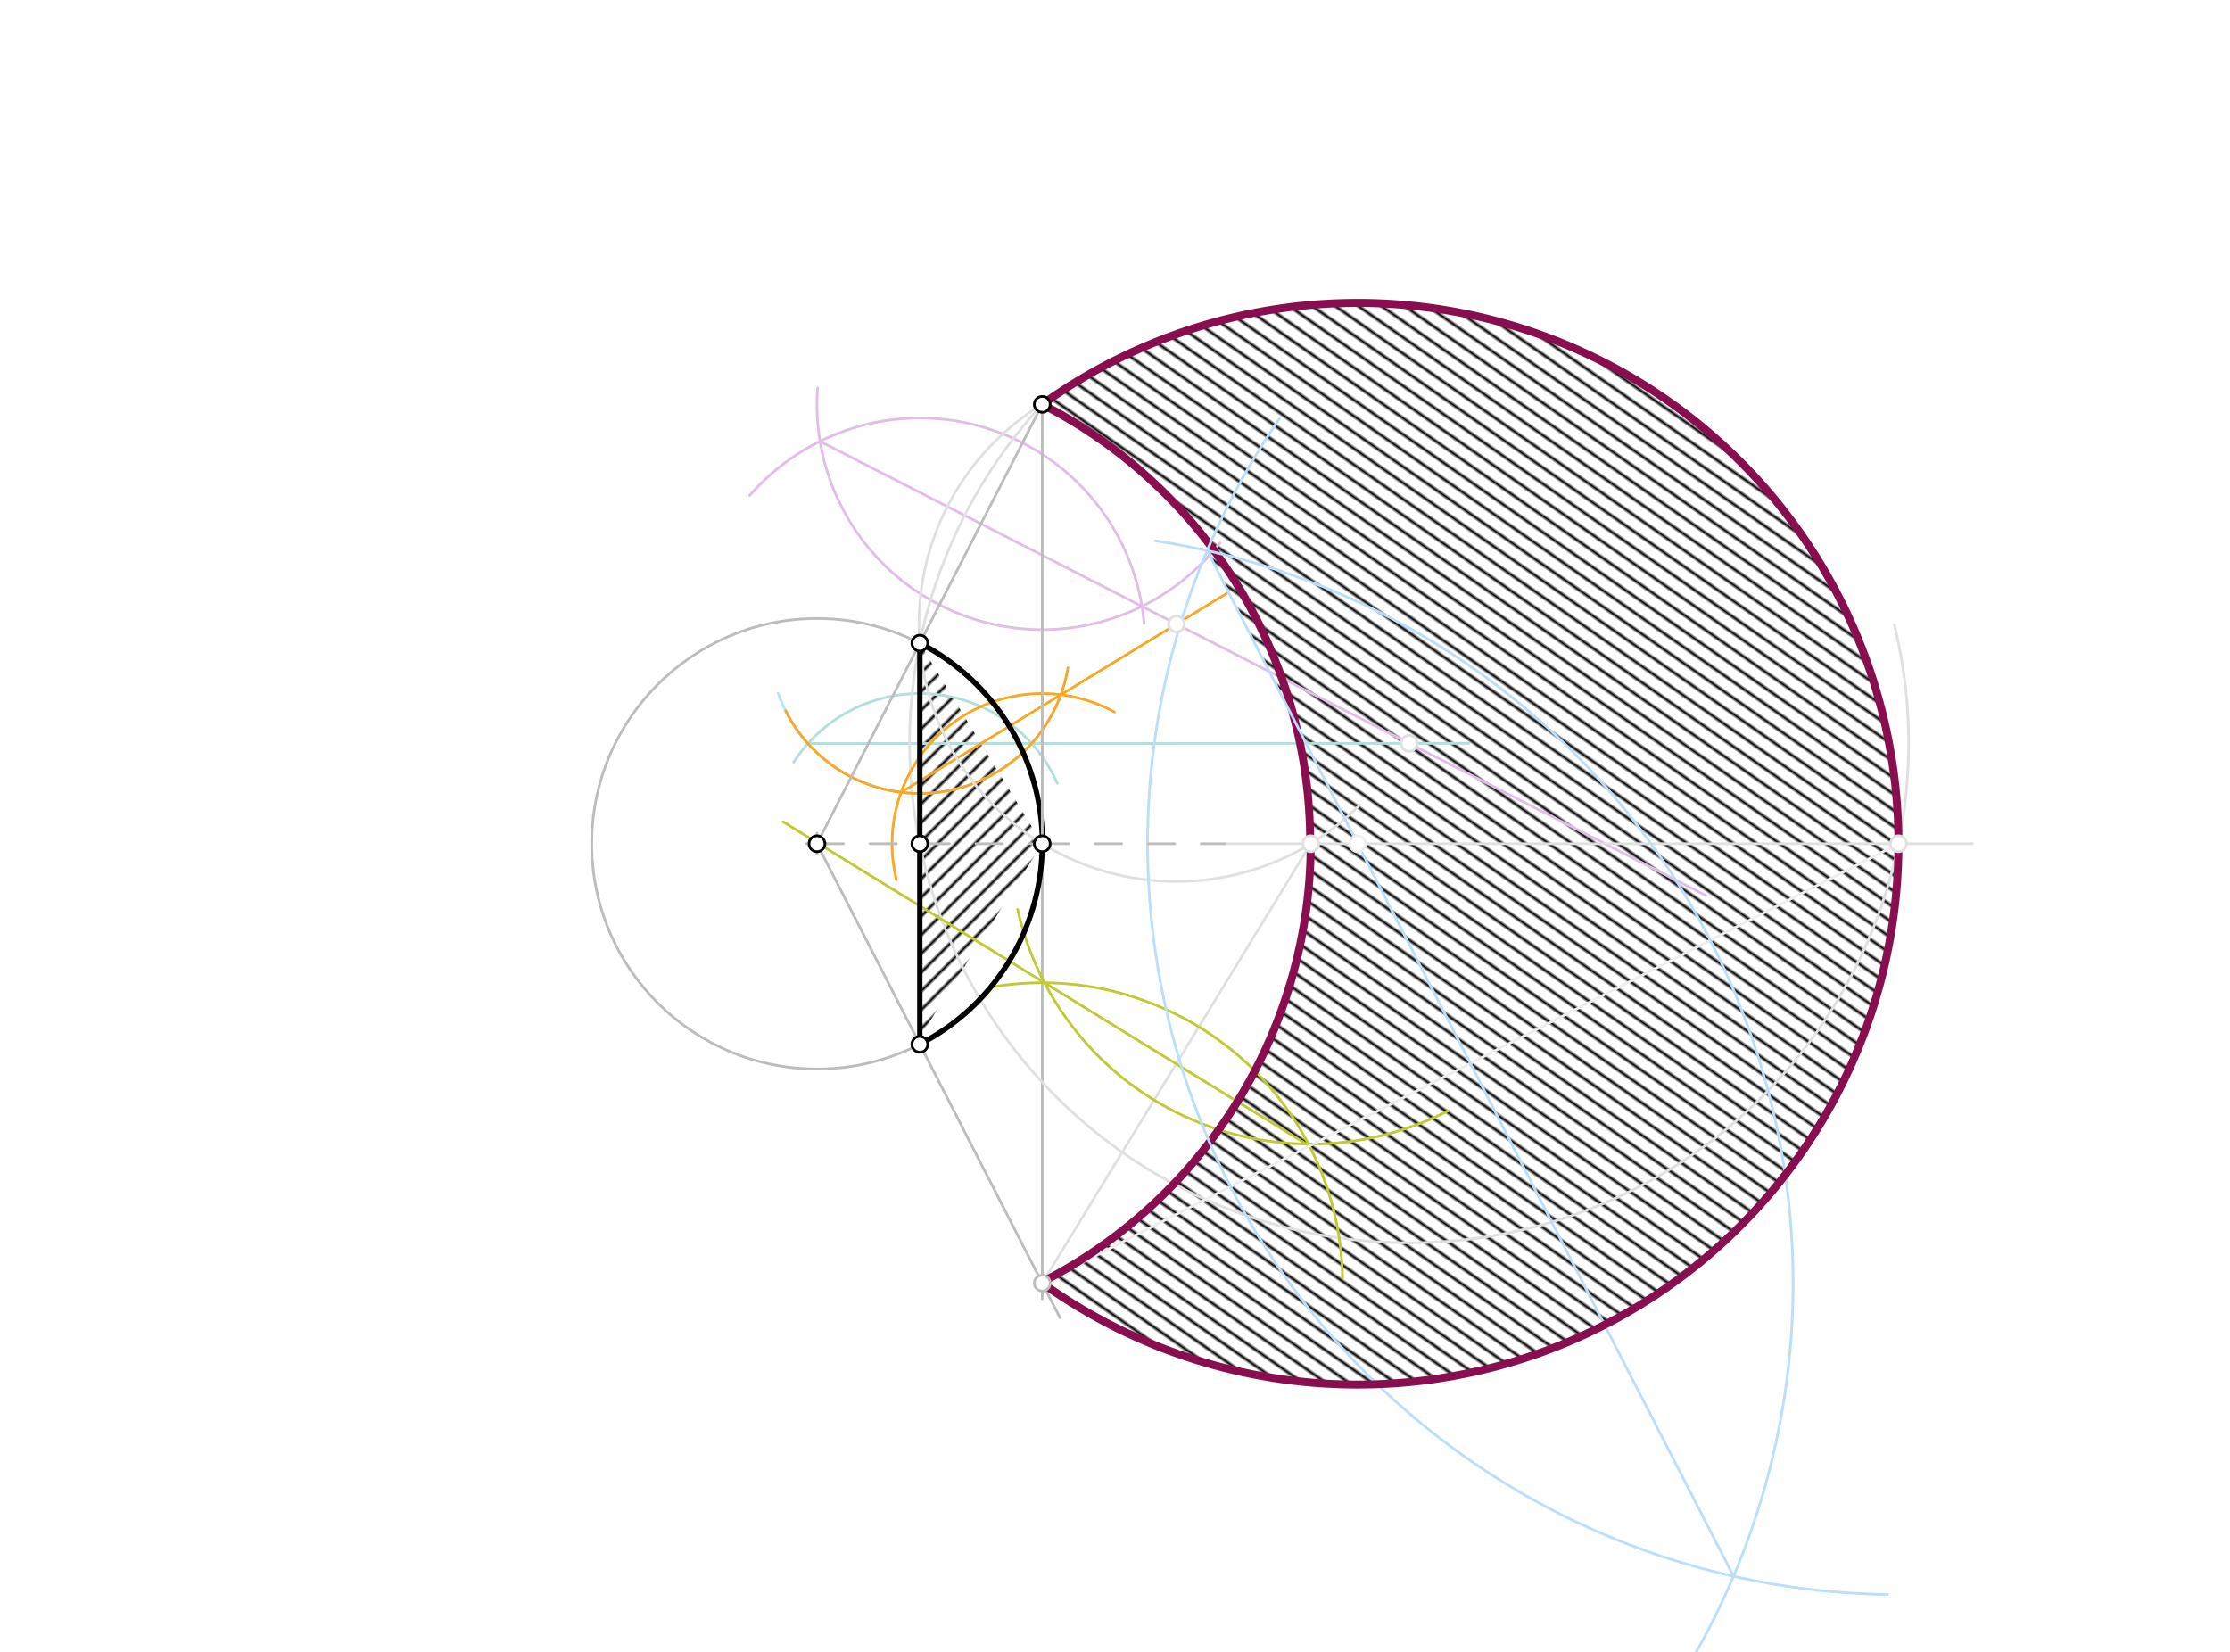 <svg xmlns="http://www.w3.org/2000/svg" class="svg--1it" height="100%" preserveAspectRatio="xMidYMid meet" viewBox="0 0 841.89 623.622" width="100%"><defs><marker id="marker-arrow" markerHeight="16" markerUnits="userSpaceOnUse" markerWidth="24" orient="auto-start-reverse" refX="24" refY="4" viewBox="0 0 24 8"><path d="M 0 0 L 24 4 L 0 8 z" stroke="inherit"></path></marker></defs><g class="aux-layer--1FB"><g class="element--2qn"><defs><pattern height="5" id="fill_29_6xbj1k__pattern-stripes" patternTransform="rotate(-45)" patternUnits="userSpaceOnUse" width="5"><rect fill="#000000" height="1" transform="translate(0,0)" width="5"></rect></pattern></defs><g fill="url(#fill_29_6xbj1k__pattern-stripes)"><path d="M 347.234 242.857 L 347.263 318.531 L 346.5 392.766 L 393.477 318.531 L 347.234 242.857 Z" stroke="none"></path></g></g><g class="element--2qn"><defs><pattern height="5" id="fill_85_97k89f__pattern-stripes" patternTransform="rotate(-325)" patternUnits="userSpaceOnUse" width="5"><rect fill="#000000" height="1" transform="translate(0,0)" width="5"></rect></pattern></defs><g fill="url(#fill_85_97k89f__pattern-stripes)"><path d="M 395.75 155.6 L 393.586 152.581 L 393.586 152.581 A 204.179 204.179 0 0 1 716.716 318.531 L 716.716 318.531 L 716.716 318.531 A 204.179 204.179 0 0 1 705.344 385.719 L 716.716 318.531 A 204.179 204.179 0 0 1 393.477 484.404 L 393.854 483.787 L 393.854 483.787 A 186.236 186.236 0 0 0 494.839 318.531 L 488.962 272.59 L 455.747 207.863 L 457.44 206.594 L 457.44 206.594 A 186.039 186.039 0 0 0 393.531 152.687 Z" stroke="none"></path></g></g><g class="element--2qn"><line stroke="#BDBDBD" stroke-dasharray="none" stroke-linecap="round" stroke-width="1" x1="393.477" x2="393.477" y1="318.531" y2="490.354"></line></g><g class="element--2qn"><line stroke="#BDBDBD" stroke-dasharray="none" stroke-linecap="round" stroke-width="1" x1="308.438" x2="347.263" y1="318.531" y2="394.261"></line></g><g class="element--2qn"><line stroke="#BDBDBD" stroke-dasharray="none" stroke-linecap="round" stroke-width="1" x1="347.234" x2="400.178" y1="394.205" y2="497.474"></line></g><g class="element--2qn"><path d="M 308.662 146.487 A 85.039 85.039 0 0 0 460.521 204.973" fill="none" stroke="#E1BEE7" stroke-dasharray="none" stroke-linecap="round" stroke-width="1"></path></g><g class="element--2qn"><path d="M 283.052 187.069 A 85.039 85.039 0 0 1 431.942 235.354" fill="none" stroke="#E1BEE7" stroke-dasharray="none" stroke-linecap="round" stroke-width="1"></path></g><g class="element--2qn"><line stroke="#E1BEE7" stroke-dasharray="none" stroke-linecap="round" stroke-width="1" x1="309.589" x2="431.122" y1="166.604" y2="228.912"></line></g><g class="element--2qn"><line stroke="#E1BEE7" stroke-dasharray="none" stroke-linecap="round" stroke-width="1" x1="431.122" x2="643.993" y1="228.912" y2="338.046"></line></g><g class="element--2qn"><path d="M 293.762 261.695 A 56.693 56.693 0 0 0 400.183 263.118" fill="none" stroke="#B3E5FC" stroke-dasharray="none" stroke-linecap="round" stroke-width="1"></path></g><g class="element--2qn"><path d="M 299.644 287.765 A 56.693 56.693 0 0 1 399.168 295.729" fill="none" stroke="#B2DFDB" stroke-dasharray="none" stroke-linecap="round" stroke-width="1"></path></g><g class="element--2qn"><line stroke="#B2DFDB" stroke-dasharray="none" stroke-linecap="round" stroke-width="1" x1="305.029" x2="389.467" y1="280.71" y2="280.678"></line></g><g class="element--2qn"><line stroke="#B2DFDB" stroke-dasharray="none" stroke-linecap="round" stroke-width="1" x1="389.467" x2="554.503" y1="280.678" y2="280.616"></line></g><g class="element--2qn"><path d="M 393.477 152.659 A 188.576 188.576 0 1 0 715.193 235.935" fill="none" stroke="#E0E0E0" stroke-dasharray="none" stroke-linecap="round" stroke-width="1"></path></g><g class="element--2qn"><line stroke="#E0E0E0" stroke-dasharray="none" stroke-linecap="round" stroke-width="1" x1="462.438" x2="744.667" y1="318.531" y2="318.531"></line></g><g class="element--2qn"><path d="M 338.432 332.102 A 56.693 56.693 0 0 1 420.697 268.8" fill="none" stroke="#F9A825" stroke-dasharray="none" stroke-linecap="round" stroke-width="1"></path></g><g class="element--2qn"><path d="M 296.6 268.359 A 56.693 56.693 0 0 0 403.165 252.122" fill="none" stroke="#F9A825" stroke-dasharray="none" stroke-linecap="round" stroke-width="1"></path></g><g class="element--2qn"><line stroke="#F9A825" stroke-dasharray="none" stroke-linecap="round" stroke-width="1" x1="340.213" x2="400.498" y1="299.114" y2="262.275"></line></g><g class="element--2qn"><line stroke="#F9A825" stroke-dasharray="none" stroke-linecap="round" stroke-width="1" x1="400.498" x2="463.181" y1="262.275" y2="223.97"></line></g><g class="element--2qn"><path d="M 393.477 152.659 A 97.196 97.196 0 1 0 513.415 303.789" fill="none" stroke="#E0E0E0" stroke-dasharray="none" stroke-linecap="round" stroke-width="1"></path></g><g class="element--2qn"><line stroke="#E0E0E0" stroke-dasharray="none" stroke-linecap="round" stroke-width="1" x1="393.477" x2="494.839" y1="484.404" y2="318.531"></line></g><g class="element--2qn"><path d="M 384.184 343.266 A 113.386 113.386 0 0 0 546.757 419.332" fill="none" stroke="#C0CA33" stroke-dasharray="none" stroke-linecap="round" stroke-width="1"></path></g><g class="element--2qn"><path d="M 374.772 372.571 A 113.386 113.386 0 0 1 506.847 482.509" fill="none" stroke="#C0CA33" stroke-dasharray="none" stroke-linecap="round" stroke-width="1"></path></g><g class="element--2qn"><line stroke="#C0CA33" stroke-dasharray="none" stroke-linecap="round" stroke-width="1" x1="494.356" x2="394.334" y1="432.637" y2="371.021"></line></g><g class="element--2qn"><line stroke="#C0CA33" stroke-dasharray="none" stroke-linecap="round" stroke-width="1" x1="394.334" x2="295.651" y1="371.021" y2="310.23"></line></g><g class="element--2qn"><line stroke="#EEEEEE" stroke-dasharray="none" stroke-linecap="round" stroke-width="1" x1="393.477" x2="716.716" y1="484.404" y2="318.531"></line></g><g class="element--2qn"><path d="M 393.477 152.659 A 186.039 186.039 0 0 1 494.641 318.531" fill="none" stroke="#880E4F" stroke-dasharray="none" stroke-linecap="round" stroke-width="3"></path></g><g class="element--2qn"><path d="M 494.839 318.531 A 186.236 186.236 0 0 1 393.305 484.068" fill="none" stroke="#880E4F" stroke-dasharray="none" stroke-linecap="round" stroke-width="3"></path></g><g class="element--2qn"><path d="M 436.166 204.172 A 283.465 283.465 0 0 1 540.42 726.808" fill="none" stroke="#BBDEFB" stroke-dasharray="none" stroke-linecap="round" stroke-width="1"></path></g><g class="element--2qn"><path d="M 483.022 158.096 A 283.465 283.465 0 0 0 712.561 601.965" fill="none" stroke="#BBDEFB" stroke-dasharray="none" stroke-linecap="round" stroke-width="1"></path></g><g class="element--2qn"><line stroke="#BBDEFB" stroke-dasharray="none" stroke-linecap="round" stroke-width="1" x1="455.747" x2="654.446" y1="207.863" y2="595.072"></line></g><g class="element--2qn"><path d="M 393.477 152.659 A 204.179 204.179 0 0 1 716.716 318.531" fill="none" stroke="#880E4F" stroke-dasharray="none" stroke-linecap="round" stroke-width="3"></path></g><g class="element--2qn"><path d="M 716.716 318.531 A 204.179 204.179 0 0 1 393.477 484.404" fill="none" stroke="#880E4F" stroke-dasharray="none" stroke-linecap="round" stroke-width="3"></path></g><g class="element--2qn"><circle cx="393.477" cy="484.404" r="3" stroke="#BDBDBD" stroke-width="1" fill="#ffffff"></circle>}</g><g class="element--2qn"><circle cx="531.989" cy="280.624" r="3" stroke="#E0E0E0" stroke-width="1" fill="#ffffff"></circle>}</g><g class="element--2qn"><circle cx="716.716" cy="318.531" r="3" stroke="#E0E0E0" stroke-width="1" fill="#ffffff"></circle>}</g><g class="element--2qn"><circle cx="444.158" cy="235.595" r="3" stroke="#E0E0E0" stroke-width="1" fill="#ffffff"></circle>}</g><g class="element--2qn"><circle cx="494.839" cy="318.531" r="3" stroke="#E0E0E0" stroke-width="1" fill="#ffffff"></circle>}</g><g class="element--2qn"><circle cx="512.537" cy="318.531" r="3" stroke="#EEEEEE" stroke-width="1" fill="#ffffff"></circle>}</g></g><g class="main-layer--3Vd"><g class="element--2qn"><g class="center--1s5"><line x1="304.438" y1="318.531" x2="312.438" y2="318.531" stroke="#BDBDBD" stroke-width="1" stroke-linecap="round"></line><line x1="308.438" y1="314.531" x2="308.438" y2="322.531" stroke="#BDBDBD" stroke-width="1" stroke-linecap="round"></line><circle class="hit--230" cx="308.438" cy="318.531" r="4" stroke="none" fill="transparent"></circle></g><circle cx="308.438" cy="318.531" fill="none" r="85.039" stroke="#BDBDBD" stroke-dasharray="none" stroke-width="1"></circle></g><g class="element--2qn"><line stroke="#000000" stroke-dasharray="none" stroke-linecap="round" stroke-width="2" x1="347.263" x2="347.263" y1="242.801" y2="394.261"></line></g><g class="element--2qn"><path d="M 347.263 242.801 A 85.102 85.102 0 0 1 393.54 318.531" fill="none" stroke="#000000" stroke-dasharray="none" stroke-linecap="round" stroke-width="2"></path></g><g class="element--2qn"><line stroke="#BDBDBD" stroke-dasharray="10" stroke-linecap="round" stroke-width="1" x1="308.438" x2="393.477" y1="318.531" y2="318.531"></line></g><g class="element--2qn"><line stroke="#BDBDBD" stroke-dasharray="10" stroke-linecap="round" stroke-width="1" x1="393.477" x2="462.438" y1="318.531" y2="318.531"></line></g><g class="element--2qn"><line stroke="#BDBDBD" stroke-dasharray="none" stroke-linecap="round" stroke-width="1" x1="393.477" x2="393.477" y1="318.531" y2="152.659"></line></g><g class="element--2qn"><line stroke="#BDBDBD" stroke-dasharray="none" stroke-linecap="round" stroke-width="1" x1="393.477" x2="308.438" y1="152.659" y2="318.531"></line></g><g class="element--2qn"><path d="M 393.477 318.531 A 85.039 85.039 0 0 1 347.234 394.205" fill="none" stroke="#000000" stroke-dasharray="none" stroke-linecap="round" stroke-width="2"></path></g><g class="element--2qn"><circle cx="347.263" cy="242.801" r="3" stroke="#000000" stroke-width="1" fill="#ffffff"></circle>}</g><g class="element--2qn"><circle cx="347.263" cy="318.531" r="3" stroke="#000000" stroke-width="1" fill="#ffffff"></circle>}</g><g class="element--2qn"><circle cx="347.263" cy="394.261" r="3" stroke="#000000" stroke-width="1" fill="#ffffff"></circle>}</g><g class="element--2qn"><circle cx="393.477" cy="318.531" r="3" stroke="#000000" stroke-width="1" fill="#ffffff"></circle>}</g><g class="element--2qn"><circle cx="308.438" cy="318.531" r="3" stroke="#000000" stroke-width="1" fill="#ffffff"></circle>}</g><g class="element--2qn"><circle cx="393.477" cy="152.659" r="3" stroke="#000000" stroke-width="1" fill="#ffffff"></circle>}</g></g><g class="snaps-layer--2PT"></g><g class="temp-layer--rAP"></g></svg>